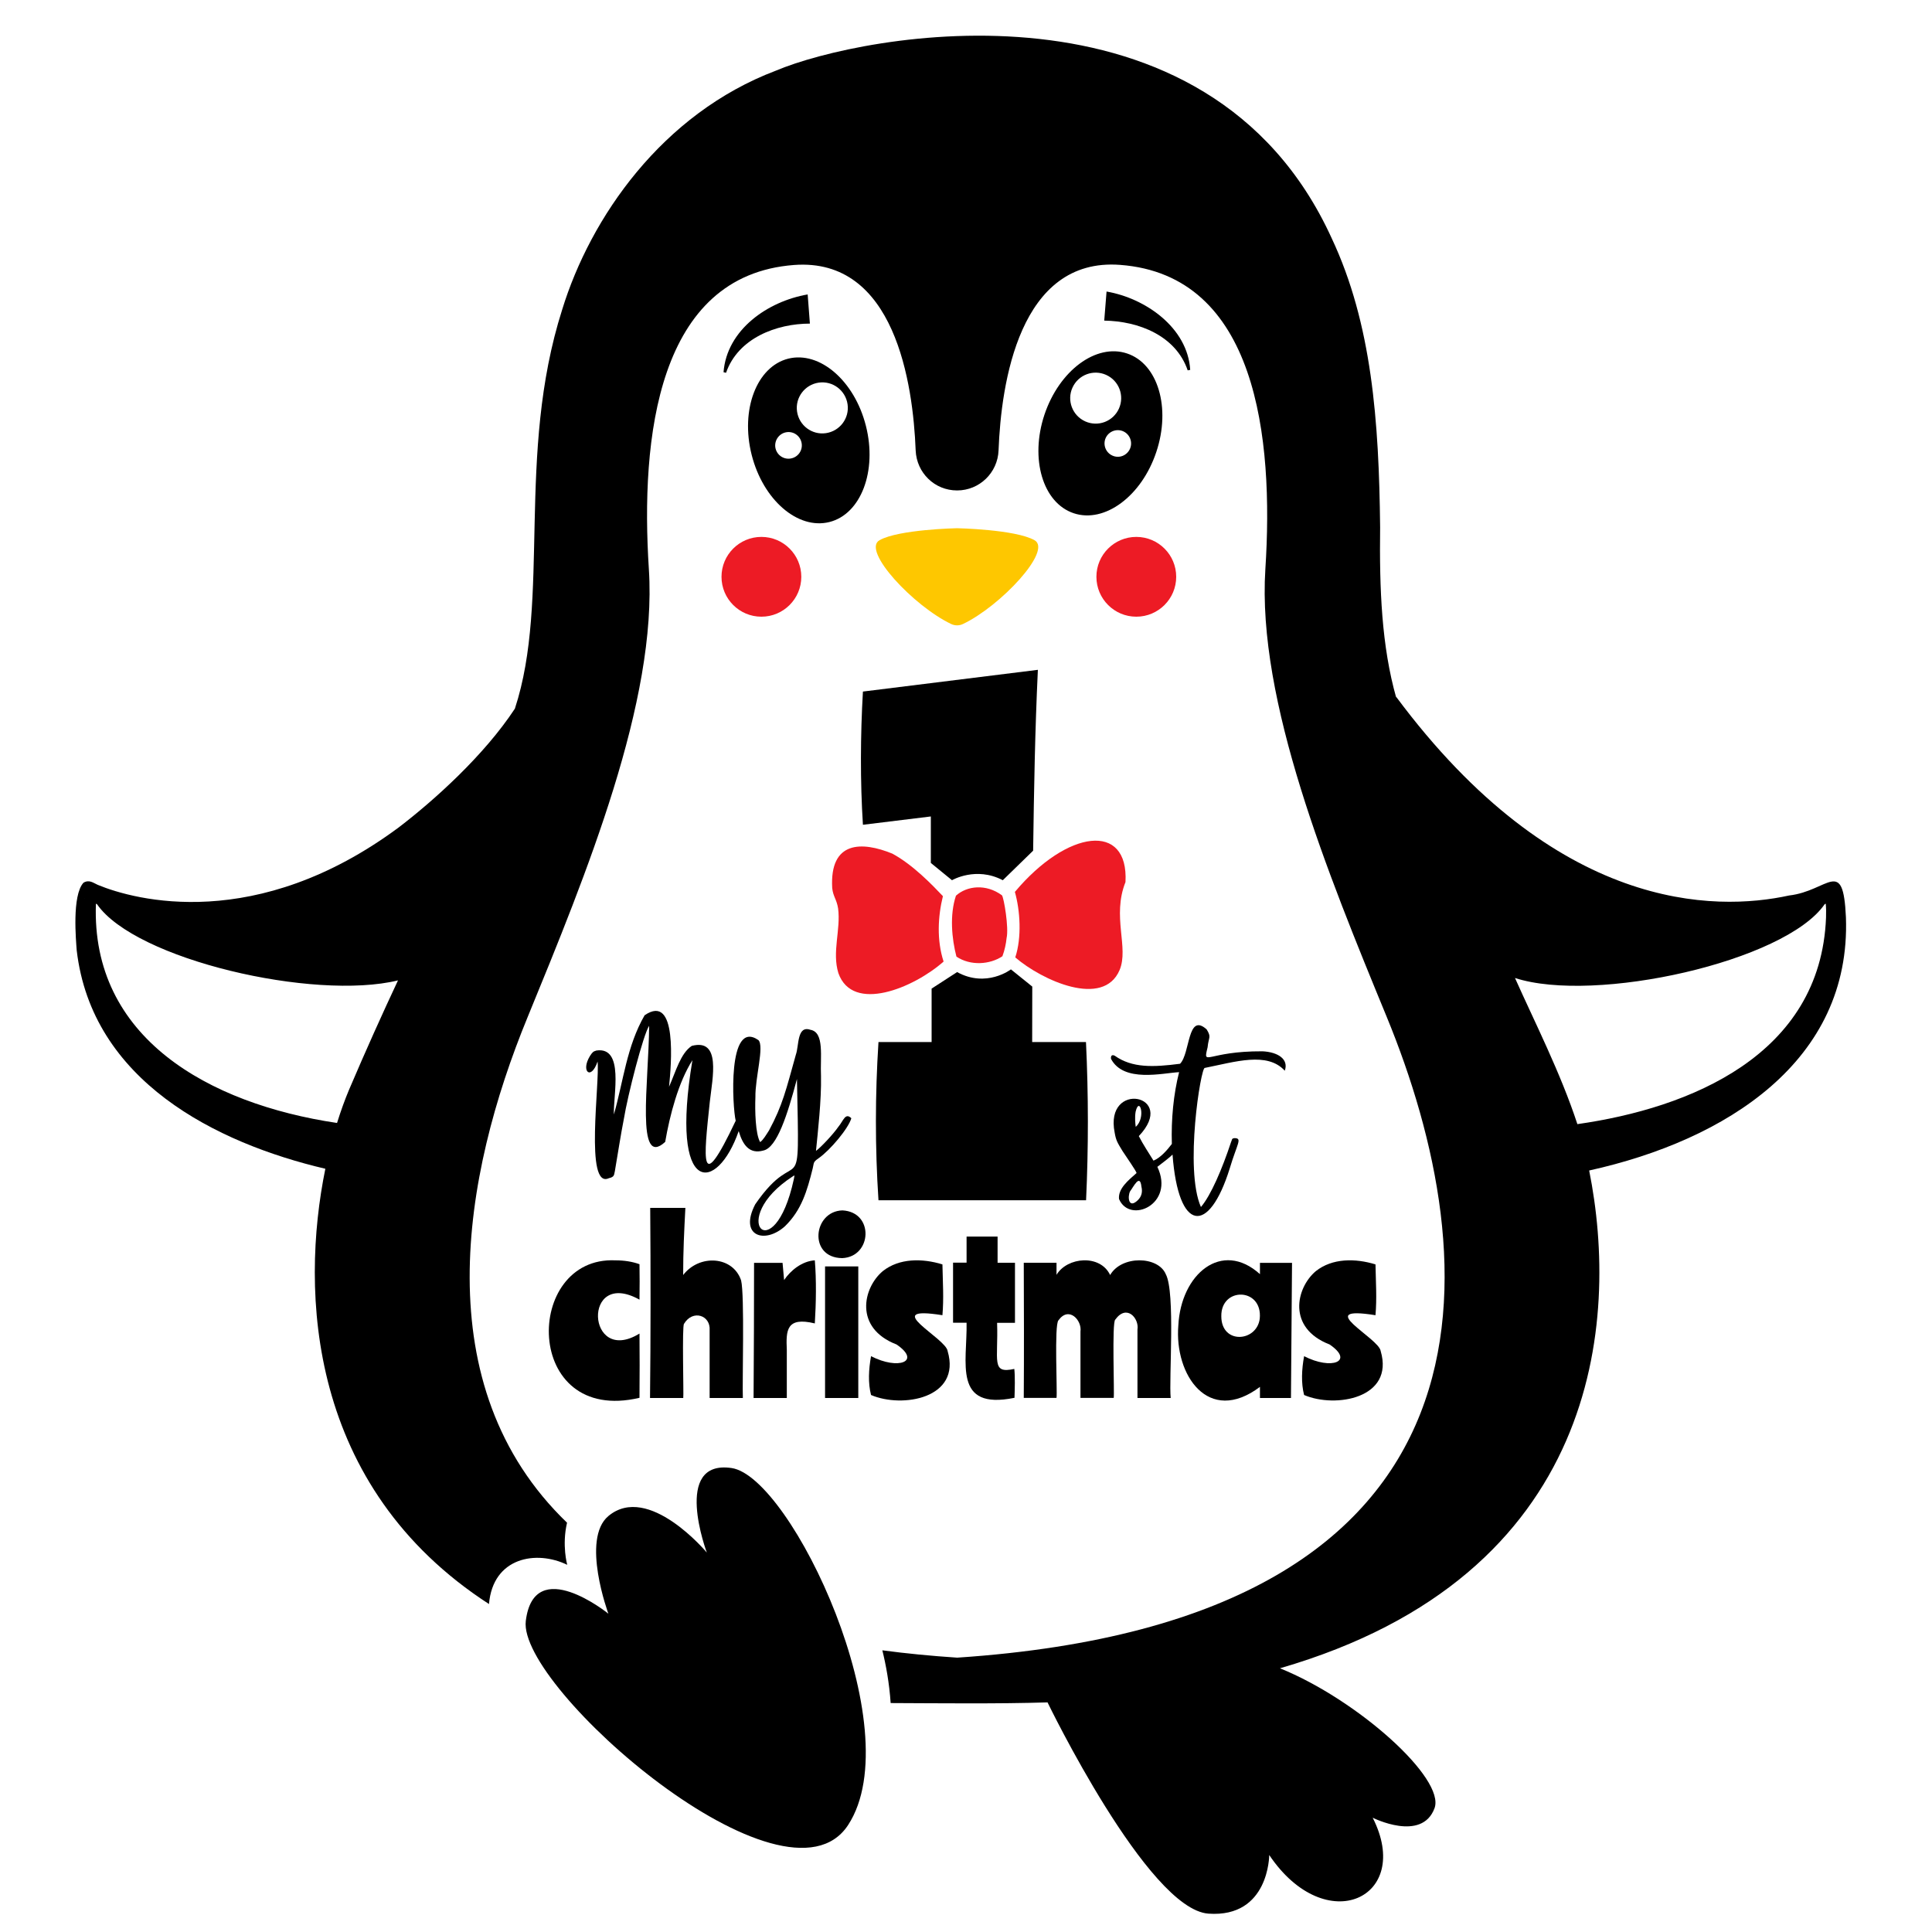 <?xml version="1.0" encoding="utf-8"?>
<!-- Generator: Adobe Illustrator 23.1.0, SVG Export Plug-In . SVG Version: 6.00 Build 0)  -->
<svg version="1.1" id="Layer_1" xmlns="http://www.w3.org/2000/svg" xmlns:xlink="http://www.w3.org/1999/xlink" x="0px" y="0px"
	 viewBox="0 0 2000 2000" style="enable-background:new 0 0 2000 2000;" xml:space="preserve">
<style type="text/css">
	.st0{fill:#FEC700;}
	.st1{fill:#ED1B25;}
</style>
<path class="st0" d="M1070.9,559.2c-19.9-11.2-80.2-12.4-80.2-12.4s-60.3,1.2-80.2,12.4c-18.9,10.6,35.3,68.3,74.2,86.8
	c3.8,1.8,8.3,1.8,12.1,0C1035.7,627.5,1089.8,569.8,1070.9,559.2z"/>
<circle class="st1" cx="788.2" cy="597.1" r="41.3"/>
<circle class="st1" cx="1176.3" cy="597.1" r="41.3"/>
<path d="M731.7,1607.2c0,0-36.2-96.5,25.6-87.5s185.5,270,120.7,369.5c-64.9,99.5-342.2-142-333.7-211.2c8.6-69.7,85.5-7.5,85.5-7.5
	s-28.6-77.2,0-101.1C671.3,1534.8,731.7,1607.2,731.7,1607.2z"/>
<path d="M881.3,1157.6c-6.3-6.2-8.2,2.6-13.4,8.8c-5.3,7.7-18.2,21.4-23.2,25c1.9-19.4,5.7-52.4,5.2-77.3
	c-1-19.9,3.9-45.6-11.1-48.1c-13.9-4.7-11.6,16.6-14.9,25.7c-10.2,36.5-13.7,52.3-27.8,78.5c-2.9,4.4-5.9,9.8-9.2,12.1
	c-4.9-8.3-5.5-32.6-4.9-46.6c-0.4-19.8,9.4-52.7,3.1-59c-32.4-22.4-26.8,70.2-23.5,83.5c-37.8,79.9-33.1,39.5-26.8-19.7
	c2.8-25,11.9-65.8-18.7-57.8c-11.7,7.8-16.4,26.4-23.5,42.3c2.2-22.1,9.1-97.6-25.3-74c-18.6,32.3-21.9,68-31.8,102.7
	c-0.8-19.8,11-70.5-18.1-66.2c-3.3,0.9-4.2,1.8-6.7,5.7c-9.8,16,1.2,25.7,7.9,5.7c2.5,21.2-13.5,132.3,11.6,120.8
	c6.3-1.4,5.3-3.8,6.3-7.3c3.5-20.6,6.1-37.8,9.3-54c4-24.8,20.2-87.7,26.2-96.5c-0.5,59.1-14,148.2,16.6,120.2
	c4.8-27.9,13.7-61.8,28.2-84.6c-23.8,142.3,25.6,137.5,47.9,73.4c4.1,14.1,11,24.2,25.6,20.1c14-3,24.8-36.8,34.7-74
	c2.8,137.6,3.1,62.6-43.2,129.7c-17.1,33,9.9,41.5,30.8,22.7c17.2-16.8,22.9-36.6,28.7-59.8c1.5-6.1,0.2-6.5,6-10.5
	C859.5,1190.6,878.3,1168.1,881.3,1157.6z M821.7,1221c-20.6,94.5-70.2,41.4-0.9-3.3C823,1216.2,822.5,1216.5,821.7,1221z"/>
<path d="M1307,1088.3c-57.6-0.3-62,16.5-56.9-4.1c1-10.8,4.2-10.2-1-18.6c-20-17.9-16.9,24.9-27.5,35.6c-27.8,3.6-49.5,4.5-67.6-8.3
	c-2.3-1.2-4.3-0.7-3.9,3.2c13.1,24.9,53.3,14.7,70.5,13.8c-5.8,22.9-8.3,48.8-7.5,74.3c-4.7,6.2-11.7,14.3-19,17.3
	c-4.5-7.4-10.7-16.5-15.2-25.4c40.8-43-35.9-58.1-25-3.6c1.4,8.1,2.7,10.1,8.1,19c4.8,7.4,13.5,19.6,14.6,22.8
	c-8.4,7.4-19.3,16.1-18.2,26.9c11.2,26.3,58.1,5.4,39.7-33.3c5.4-4.1,12.9-9.8,15.7-12.7c6,80.6,37.6,83.7,59.2,14.4
	c7.7-25.9,13.4-31.4,4.9-31.4c-3.2,0.4-2.2,1.4-3.6,4.3c-9.1,27.5-20.7,54.8-31.1,67c-17.2-38.7-0.1-144.9,4-144
	c31.2-6.2,64.6-17.1,82.8,2.9C1334.3,1096.4,1322.8,1089.1,1307,1088.3z M1175.7,1166.5c-0.5-3.8-1.1-9.9-0.1-15.7
	C1179.5,1134.1,1186.6,1156.9,1175.7,1166.5z M1177.9,1242.4c-9.9,9.6-10.8-3.9-8-9.2c3.5-4.6,10.2-18.7,11.7-4.8
	C1182.8,1233.4,1182.1,1238.3,1177.9,1242.4z"/>
<g>
	<path d="M637,1304.7c9.2,0,17.5,1.3,25,4c0.2,11.3,0.2,24.3,0,36.7c-59.6-33.2-55,68.9,0,35.1c0.2,21.2,0.2,44.2,0,66.5
		C541,1475.5,541.7,1300.3,637,1304.7z"/>
	<path d="M709.5,1250.4c-1.3,24.6-2.3,45.3-2.3,69.5c16.8-21.9,51.6-19.7,60,5.6c3.7,15.2,1.1,105.4,1.8,121.7h-34.4
		c0-0.1,0-66,0-70c1.2-15.7-17.5-21.9-26.5-6.8c-2.2,2-0.2,73.9-0.8,76.8h-34.4c0.7-62.6,0.7-132,0.2-196.8H709.5z"/>
	<path d="M810.1,1307.3l1.6,17.8c6.7-10,18.6-19.6,31.8-20.4c1.7,20.3,1.3,44.3,0,65.3c-29.6-7.2-29.9,7.3-29,27.4
		c0,19.2,0,49.8,0,49.8h-34.4c0.3-48.6,0.5-92.4,0.5-139.9H810.1z"/>
	<path d="M872.1,1253c33.1,1.7,30.6,48.1-0.2,49.4C836.5,1302.1,841.6,1253.8,872.1,1253z M854.1,1311h34.4v136.2h-34.4V1311z"/>
	<path d="M913.8,1315.9c17.1-13.6,41-13.4,61.8-7c0.4,19.8,1.5,35,0,52.6c-66.4-10.6,3.9,23.7,5.4,37.2c14.3,48.9-47,59.3-79.3,45.4
		c-3.2-12.4-2.5-26.4,0-40.2c28.2,14.6,52.4,5.6,26.4-12.1C884,1374.8,893.2,1333.3,913.8,1315.9z"/>
	<path d="M1000.6,1280.1h32.1v27.1h18v62.2h-18.5c1.3,39.5-6.4,53,17.8,47.7c0.9,7.8,0.5,21,0.2,29.9
		c-64.2,13.1-48.8-36.6-49.6-77.7h-14v-62.2h14V1280.1z"/>
	<path d="M1093.7,1307.3v12.4c11.1-18.6,45.3-21.5,55.5,0.2c11.9-20.6,49.7-19.7,57.6-0.9c10.1,18.8,3.1,108.7,5.1,128.2h-34.4
		c0,0,0-62.2,0-70.9c1.9-11.4-11.1-26.8-23-10.2c-3.6,2.7-0.7,76.8-1.6,81h-34.4c0-0.1,0-63.4,0-68.7c1.7-11.6-12-26.7-22.8-11.6
		c-4.5,4.5-1,74.3-2,80.3h-33.9c0.3-45.8,0.2-93.4,0-139.9H1093.7z"/>
	<path d="M1336.4,1447.2h-32.1v-11.5c-53.6,40.2-88.7-12.7-84.5-63.5c2.6-53.2,44.9-89,84.5-53.2v-11.7h33.2L1336.4,1447.2z
		 M1264.3,1362.7c0.1,29.3,36.8,26.6,39.8,2.3C1307.2,1332.7,1263.7,1331.9,1264.3,1362.7z"/>
	<path d="M1362.1,1315.9c17.1-13.6,41-13.4,61.8-7c0.4,19.8,1.5,35,0,52.6c-66.4-10.6,3.9,23.7,5.4,37.2
		c14.3,48.9-47,59.3-79.3,45.4c-3.2-12.4-2.5-26.4,0-40.2c28.2,14.6,52.4,5.6,26.4-12.1C1332.3,1374.8,1341.5,1333.3,1362.1,1315.9z
		"/>
</g>
<g>
	<path d="M1124.2,1078.7h-55.7c0-20.1,0-39.2,0.1-57.4l-22.1-17.8c0,0-25.3,19.5-55.7,2.8l-26.4,17.1v55.3h-55
		c-3.5,54.3-3.6,109.1,0,163.8h214.9C1126.8,1188.7,1126.8,1133.1,1124.2,1078.7z M963.7,893.4l21.8,17.8c0,0,24.8-14.6,52.6,0
		l31.4-30.6c0.9-64.6,1.9-123.3,4.9-187.2l-181.1,22.5c-2.6,44.4-2.9,93.1,0,137.9l70.3-8.6V893.4z"/>
</g>
<path d="M1910.9,949.6c-2.9-63.6-18.1-27.3-58.8-22.6c-76.6,16.7-240.9,17.6-406.9-205.8c0,0,0.1,0.4,0.2,1.2
	c-15.2-53.7-17.5-112.5-16.7-176.7c-1.2-109.7-8.5-210.6-50.2-299.2C1250.1-34.9,891.5,35.8,803.3,73.1
	C685.2,117.8,611.2,225.4,582,320.4c-48.1,150.9-11.7,299.7-49,413.2c-31.9,48.5-83.6,94.9-120.2,122.9
	c-147.3,109.2-273,75.5-311.6,59.5c-4.6-2-8.8-5.8-14.8-2.2c-12.1,13.3-7.7,59.9-7,69.9c15.7,135,143.8,199.5,257.4,226.2
	c-26.1,127.8-18.2,329.1,169.4,450.6c4.1-48.6,49.2-56.1,81-40.6c0,0-5.7-20.2-0.2-43.6c-146.9-141.4-108.3-359.5-40.8-523.4
	C606.9,905,680.6,725.4,671.7,589.2c-8.8-136.2,8.8-304.3,150.4-314.9c104.4-7.8,123.1,123,125.8,192.1c0.5,11.5,5.4,21.9,13.1,29.3
	c7.7,7.5,18.2,12,29.8,12c23.1,0,42-18.3,42.9-41.4c2.6-69.2,21.4-200,125.8-192.1c141.5,10.6,159.2,178.7,150.4,314.9
	c-8.8,136.2,64.8,315.8,125.6,463.5c102.6,249.4,138.6,624.5-444.6,663.4c-27.1-1.8-52.9-4.3-77.5-7.6c3.7,15,7.2,33.8,8.6,54.6
	c51.5,0.2,111.7,0.9,162.4-0.7c0,0,0,0,0,0s103.6,214.2,166.6,218.7c62.9,4.4,62.9-60.7,62.9-60.7c58.7,87.2,149.2,44.2,107.1-38.6
	c0,0,50.8,25.6,64-9.8c11.5-30.8-79.8-112.5-160-144.9c331.6-96.1,351.4-359.4,320.1-515.3
	C1786.8,1180.4,1916.3,1098.4,1910.9,949.6z M87.6,929.7c0,0,0,0,0.3,0.1C87.7,929.8,87.6,929.8,87.6,929.7z M361.2,1128.4
	c-4.1,9.8-8.3,21.2-12.3,34.1c-133.5-19.9-254.8-88.6-249.6-227l1.1,0.5c39.5,57.4,224.5,100.1,311.6,78.9
	C395.8,1049.4,378.9,1086.9,361.2,1128.4z M1890.3,949.9c-5.6,142.6-141.2,197.3-257.4,213.8c-17.4-53.1-44.4-106-64.6-151.3
	c82.5,26.9,279.7-16.9,320.6-76.4l1.1-0.5C1890.4,939.4,1890.5,944.7,1890.3,949.9z M1901.5,929.9c0,0,0,0,0.3-0.1
	C1901.7,929.8,1901.6,929.8,1901.5,929.9z"/>
<g>
	<path class="st1" d="M1042,971.2c-0.6,5.8-1.9,12.2-4.3,18.7c-12.9,8.6-32.9,10.2-47.6,0.4c-4.8-18.4-7.2-43.1-0.5-63.1
		c11.3-10.2,31-12.6,47.6-0.4C1039.2,929.2,1044.5,960.4,1042,971.2z"/>
	<path class="st1" d="M1165.1,913.1C1165.1,913.1,1165.1,913.1,1165.1,913.1c-14.2,35.7,3.7,67.8-6.1,91.1
		c-16.8,39.5-80.1,10.9-108-13.1c6.9-20.9,5-48.8-0.4-67.8C1104.8,858.7,1168.5,850.5,1165.1,913.1z"/>
	<path class="st1" d="M976.8,995.4L976.8,995.4c-31,27.4-94.2,53.6-108.9,12c-6.8-21.9,2.6-44.9-0.3-67c0,0,0,0,0,0
		c-1.5-9.5-5.2-12.3-6.1-21.1c-2.8-49.1,30.8-48.5,62.3-35.6c21.4,11.6,41.4,32.5,52.3,44C970.9,948.7,969.6,973.3,976.8,995.4z"/>
</g>
<path d="M1197,467.9c15.3-45.7,1.7-91.4-30.3-102c-32-10.7-70.2,17.7-85.5,63.4c-15.2,45.7-1.7,91.3,30.3,102
	C1143.5,542,1181.8,513.6,1197,467.9z M1123.4,436.2c-13.3-6-19.2-21.7-13.2-34.9c6-13.3,21.6-19.2,34.9-13.2
	c13.3,6,19.2,21.6,13.2,34.9C1152.3,436.3,1136.7,442.2,1123.4,436.2z M1151.5,471.6c-6.9-3.1-10-11.3-6.9-18.2
	c3.1-6.9,11.3-10,18.2-6.9c6.9,3.1,10,11.3,6.9,18.2C1166.5,471.7,1158.4,474.8,1151.5,471.6z"/>
<path d="M778.1,470.8c11.8,46.7,47.8,77.8,80.5,69.6c32.7-8.2,49.6-52.8,37.8-99.5c-11.8-46.7-47.8-77.8-80.5-69.6
	C783.3,379.6,766.3,424.1,778.1,470.8z M825.1,426c-2.1-14.4,8-27.8,22.4-29.9c14.5-2.1,27.8,8,29.9,22.4c2.1,14.4-8,27.8-22.4,29.9
	C840.6,450.5,827.2,440.5,825.1,426z M814.3,447.4c7.5-1.1,14.5,4.1,15.6,11.7c1.1,7.5-4.1,14.5-11.7,15.6
	c-7.5,1.1-14.5-4.1-15.6-11.7C801.6,455.5,806.8,448.5,814.3,447.4z"/>
<path d="M838.4,335c-34.6,0-74.3,15-86.8,50.9l-2.6-0.6c3.4-44,45.8-73.4,87.1-80.5L838.4,335z"/>
<path d="M1145.5,301.8c40.2,6.9,83.9,37.3,86.6,81.1l-2.6,0.5c-12.3-36-50.9-51-86.4-51.5L1145.5,301.8z"/>
</svg>
